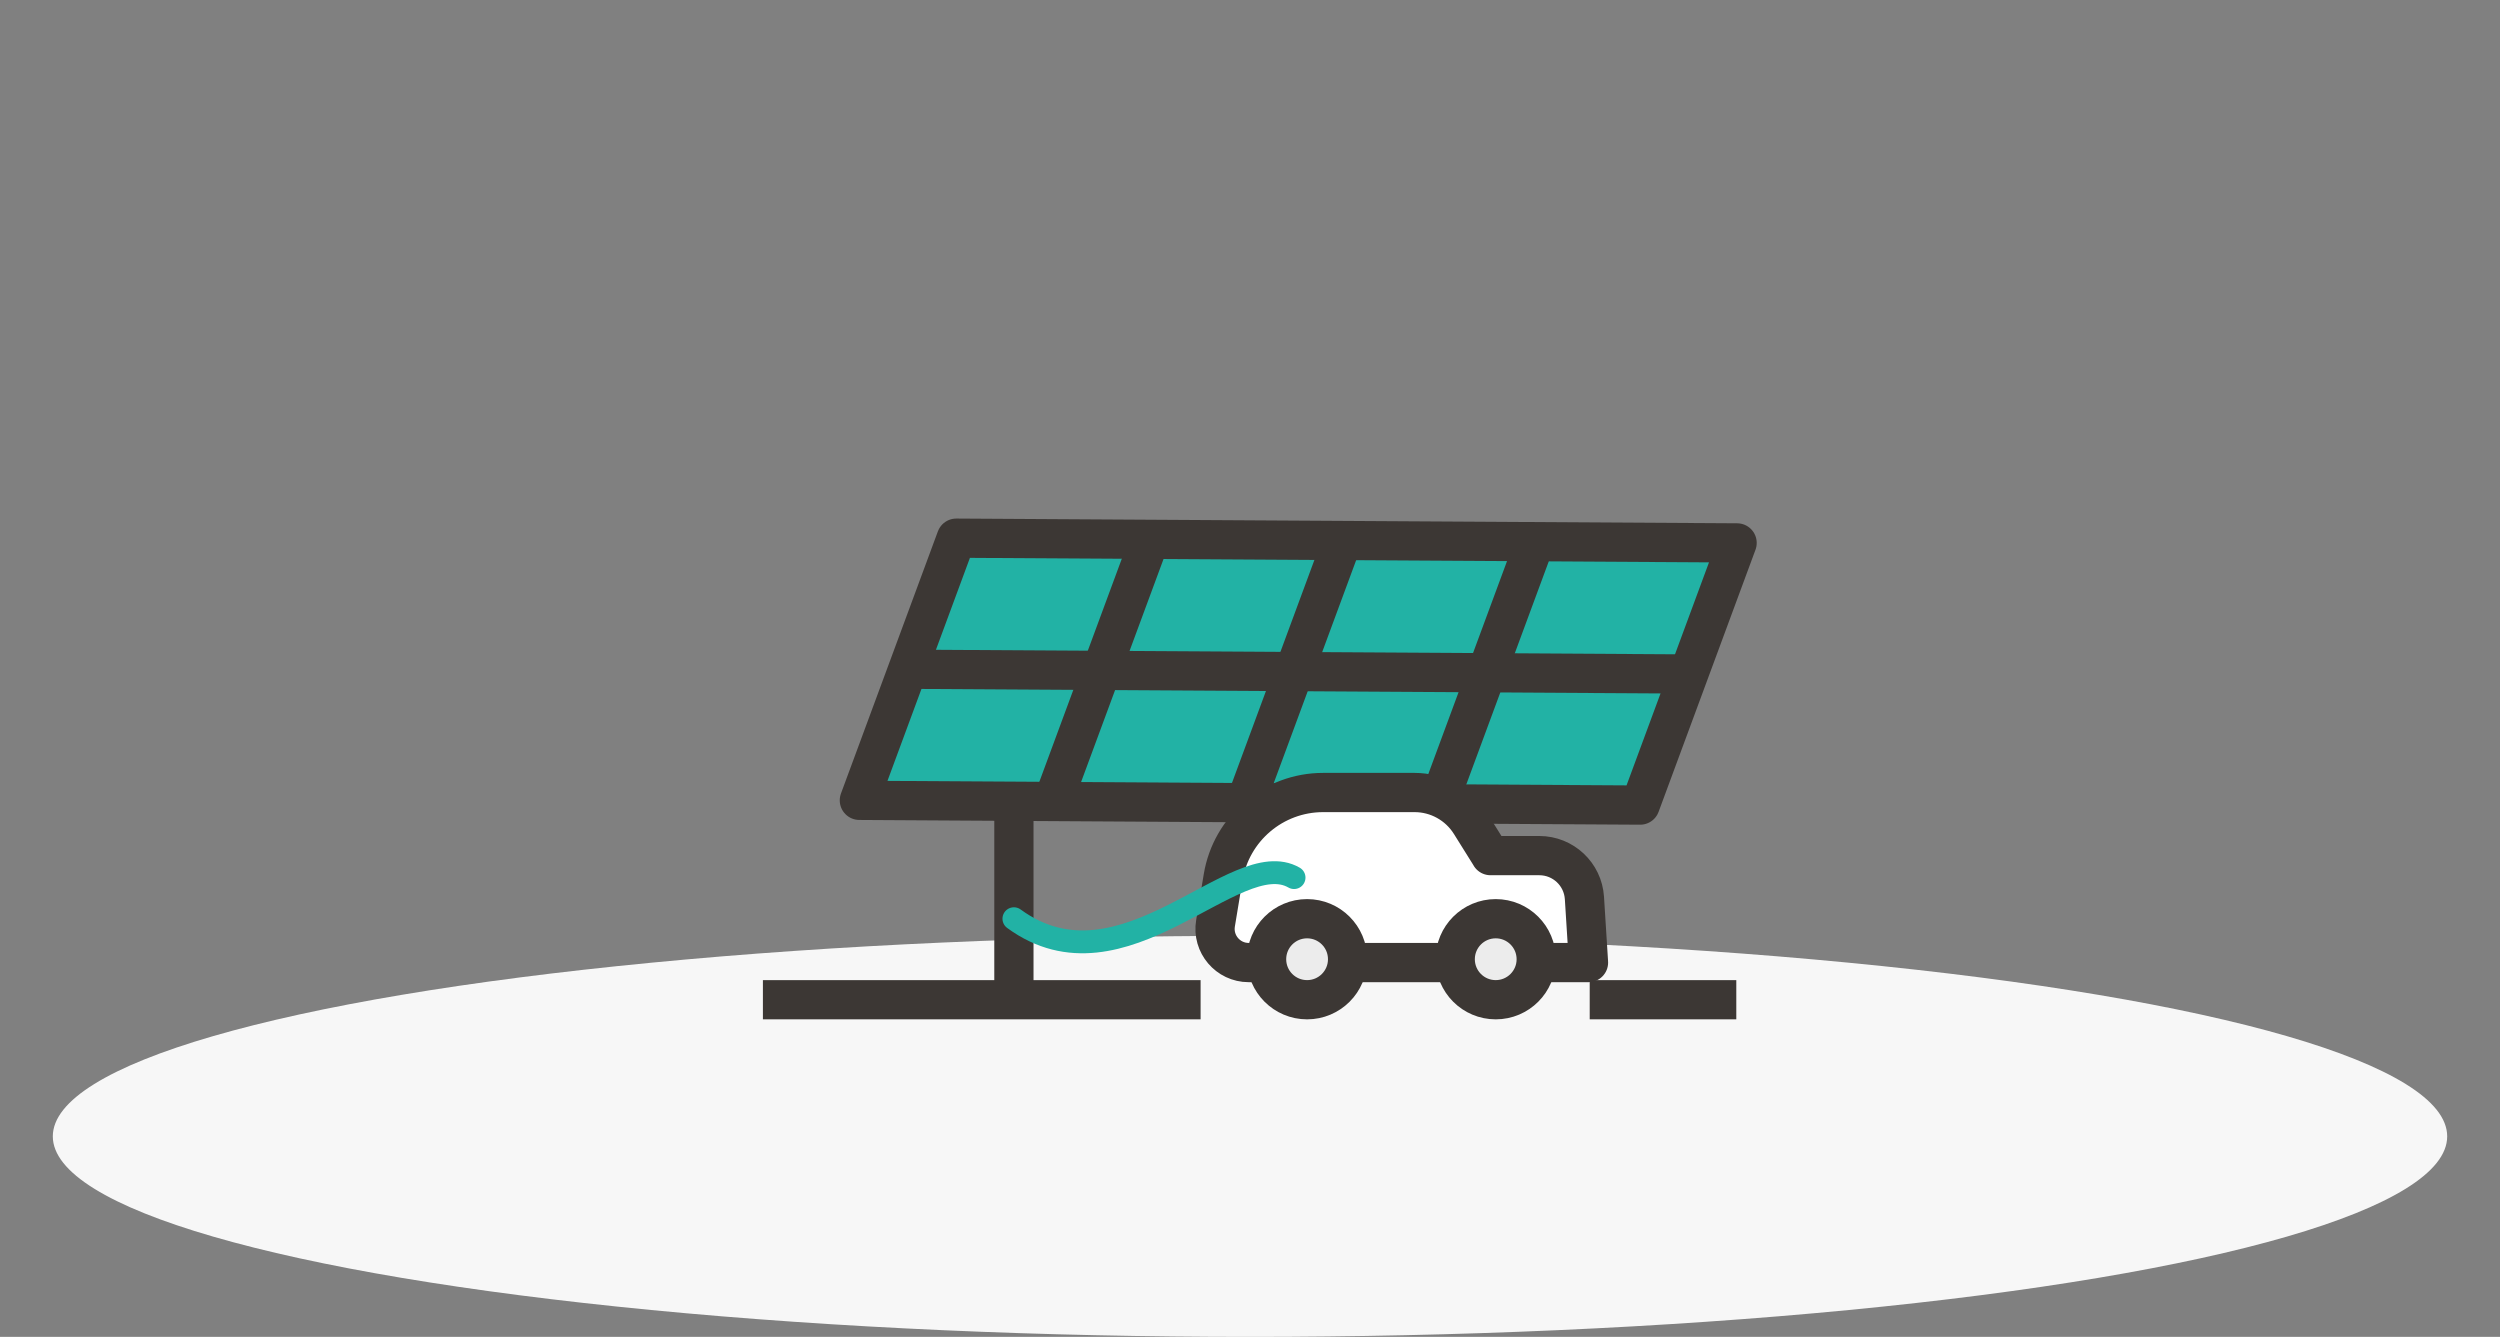 <?xml version="1.0" encoding="UTF-8"?>
<svg id="Laag_1" data-name="Laag 1" xmlns="http://www.w3.org/2000/svg" viewBox="0 0 374 200">
  <rect x="0" y="0" width="374" height="200" fill="#808080" stroke="none"/>
  <defs>
    <style>
      .cls-1, .cls-2 {
        fill: none;
      }

      .cls-1, .cls-2, .cls-3, .cls-4, .cls-5 {
        stroke-linejoin: round;
      }

      .cls-1, .cls-3, .cls-4, .cls-5 {
        stroke: #3c3734;
        stroke-width: 5.87px;
      }

      .cls-2 {
        stroke: #22b2a5;
        stroke-linecap: round;
        stroke-width: 3.42px;
      }

      .cls-6 {
        fill: #f7f7f7;
      }

      .cls-3 {
        fill: #22b2a5;
      }

      .cls-4 {
        fill: #fff;
      }

      .cls-5 {
        fill: #ececec;
      }
    </style>
  </defs>
  <ellipse class="cls-6" cx="187" cy="170" rx="179.1" ry="30"/>
  <g>
    <polygon class="cls-3" points="245.37 120.44 128.56 119.73 143.06 80.51 259.87 81.22 245.37 120.44"/>
    <g>
      <path class="cls-4" d="M222.99,128l-3-4.8c-1.8-2.88-4.96-4.64-8.37-4.64h-13.68c-7.42,0-13.74,5.37-14.96,12.68l-1.14,6.9c-.51,3.07,1.86,5.86,4.97,5.86h50.83l-.61-9.67c-.23-3.56-3.18-6.33-6.75-6.33h-7.3Z"/>
      <circle class="cls-5" cx="195.54" cy="143.5" r="6.06"/>
      <circle class="cls-5" cx="223.76" cy="143.5" r="6.06"/>
      <line class="cls-1" x1="259.75" y1="149.56" x2="237.82" y2="149.56"/>
      <line class="cls-1" x1="151.68" y1="120.1" x2="151.68" y2="149.56"/>
      <line class="cls-1" x1="171.96" y1="80.86" x2="157.46" y2="120.08"/>
      <line class="cls-1" x1="200.84" y1="80.86" x2="186.34" y2="120.08"/>
      <line class="cls-1" x1="229.72" y1="80.86" x2="215.22" y2="120.08"/>
      <line class="cls-1" x1="135.87" y1="100.12" x2="252.71" y2="100.83"/>
      <line class="cls-1" x1="179.61" y1="149.56" x2="114.13" y2="149.56"/>
      <path class="cls-2" d="M193.59,131.29c-8.8-5.09-25.58,18.09-41.91,6.15"/>
    </g>
  </g>
</svg>